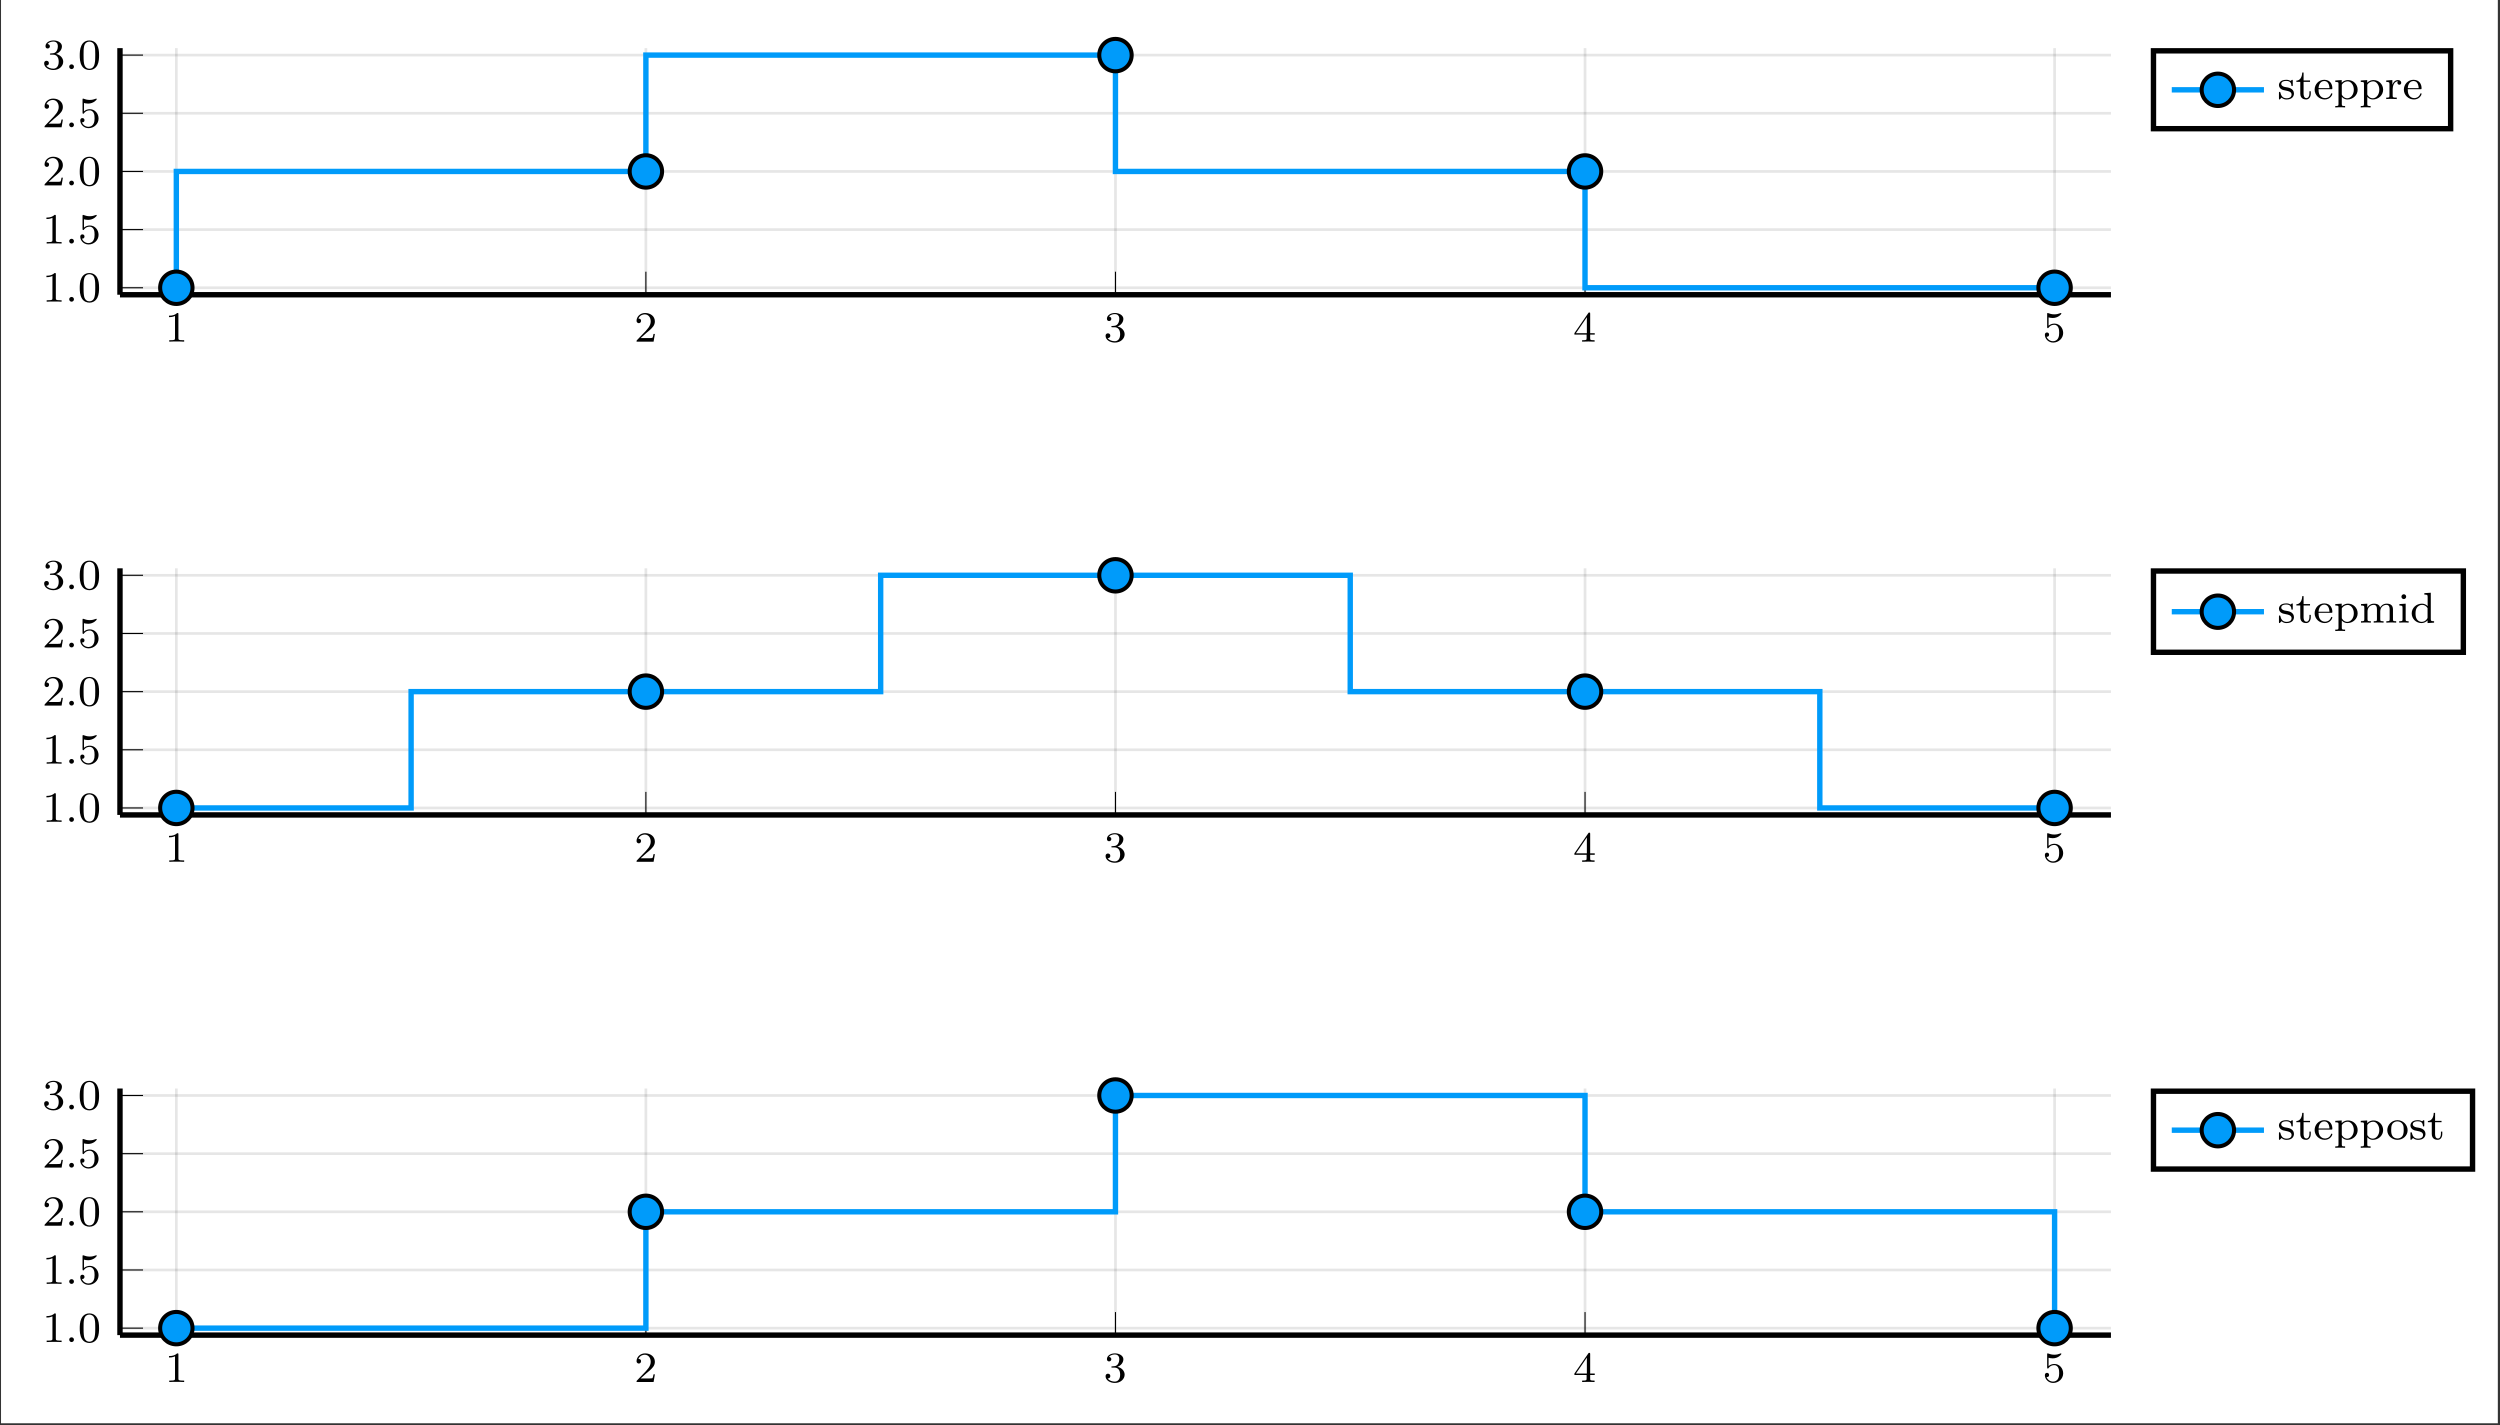 <?xml version="1.0" encoding="UTF-8"?>
<svg xmlns="http://www.w3.org/2000/svg" xmlns:xlink="http://www.w3.org/1999/xlink" width="460.786" height="262.665" viewBox="0 0 460.786 262.665">
<rect x="0" y="0" width="460.786" height="262.665" fill="#333333" stroke="none"/>
<defs>
<g>
<g id="glyph-1751478216458641--0-0">
<path d="M 2.5 -5.062 C 2.5 -5.281 2.484 -5.281 2.266 -5.281 C 1.938 -4.969 1.516 -4.781 0.766 -4.781 L 0.766 -4.516 C 0.984 -4.516 1.406 -4.516 1.875 -4.734 L 1.875 -0.656 C 1.875 -0.359 1.844 -0.266 1.094 -0.266 L 0.812 -0.266 L 0.812 0 C 1.141 -0.031 1.828 -0.031 2.172 -0.031 C 2.531 -0.031 3.234 -0.031 3.562 0 L 3.562 -0.266 L 3.281 -0.266 C 2.516 -0.266 2.5 -0.359 2.5 -0.656 Z M 2.5 -5.062 "/>
</g>
<g id="glyph-1751478216458641--0-1">
<path d="M 2.25 -1.625 C 2.375 -1.734 2.703 -2 2.828 -2.109 C 3.328 -2.562 3.797 -3 3.797 -3.734 C 3.797 -4.672 3 -5.281 2 -5.281 C 1.047 -5.281 0.422 -4.562 0.422 -3.859 C 0.422 -3.469 0.734 -3.406 0.844 -3.406 C 1.016 -3.406 1.25 -3.531 1.25 -3.828 C 1.25 -4.25 0.859 -4.25 0.766 -4.25 C 1 -4.828 1.531 -5.031 1.922 -5.031 C 2.656 -5.031 3.031 -4.391 3.031 -3.734 C 3.031 -2.906 2.453 -2.297 1.516 -1.344 L 0.516 -0.297 C 0.422 -0.219 0.422 -0.203 0.422 0 L 3.562 0 L 3.797 -1.422 L 3.547 -1.422 C 3.516 -1.266 3.453 -0.859 3.359 -0.719 C 3.312 -0.656 2.719 -0.656 2.578 -0.656 L 1.172 -0.656 Z M 2.25 -1.625 "/>
</g>
<g id="glyph-1751478216458641--0-2">
<path d="M 2.016 -2.656 C 2.641 -2.656 3.031 -2.188 3.031 -1.359 C 3.031 -0.359 2.469 -0.078 2.047 -0.078 C 1.609 -0.078 1.016 -0.234 0.734 -0.656 C 1.031 -0.656 1.219 -0.828 1.219 -1.094 C 1.219 -1.359 1.047 -1.531 0.781 -1.531 C 0.578 -1.531 0.344 -1.406 0.344 -1.078 C 0.344 -0.328 1.156 0.172 2.062 0.172 C 3.125 0.172 3.859 -0.562 3.859 -1.359 C 3.859 -2.016 3.344 -2.625 2.531 -2.797 C 3.156 -3.016 3.625 -3.562 3.625 -4.203 C 3.625 -4.828 2.906 -5.281 2.078 -5.281 C 1.234 -5.281 0.594 -4.828 0.594 -4.219 C 0.594 -3.922 0.781 -3.797 1 -3.797 C 1.234 -3.797 1.406 -3.984 1.406 -4.203 C 1.406 -4.5 1.141 -4.609 0.969 -4.625 C 1.297 -5.062 1.922 -5.078 2.062 -5.078 C 2.266 -5.078 2.875 -5.016 2.875 -4.203 C 2.875 -3.641 2.641 -3.312 2.531 -3.188 C 2.297 -2.938 2.109 -2.922 1.625 -2.891 C 1.469 -2.875 1.406 -2.875 1.406 -2.766 C 1.406 -2.656 1.484 -2.656 1.609 -2.656 Z M 2.016 -2.656 "/>
</g>
<g id="glyph-1751478216458641--0-3">
<path d="M 3.141 -5.141 C 3.141 -5.312 3.141 -5.375 2.969 -5.375 C 2.859 -5.375 2.859 -5.359 2.781 -5.25 L 0.234 -1.562 L 0.234 -1.297 L 2.484 -1.297 L 2.484 -0.641 C 2.484 -0.344 2.453 -0.266 1.844 -0.266 L 1.656 -0.266 L 1.656 0 C 2.344 -0.031 2.359 -0.031 2.812 -0.031 C 3.266 -0.031 3.281 -0.031 3.953 0 L 3.953 -0.266 L 3.766 -0.266 C 3.156 -0.266 3.141 -0.344 3.141 -0.641 L 3.141 -1.297 L 3.984 -1.297 L 3.984 -1.562 L 3.141 -1.562 Z M 2.531 -4.5 L 2.531 -1.562 L 0.516 -1.562 Z M 2.531 -4.5 "/>
</g>
<g id="glyph-1751478216458641--0-4">
<path d="M 1.109 -4.469 C 1.219 -4.438 1.531 -4.359 1.875 -4.359 C 2.859 -4.359 3.469 -5.062 3.469 -5.172 C 3.469 -5.266 3.406 -5.281 3.375 -5.281 C 3.359 -5.281 3.344 -5.281 3.266 -5.25 C 2.953 -5.125 2.594 -5.031 2.156 -5.031 C 1.688 -5.031 1.297 -5.156 1.062 -5.25 C 0.984 -5.281 0.969 -5.281 0.953 -5.281 C 0.844 -5.281 0.844 -5.203 0.844 -5.062 L 0.844 -2.734 C 0.844 -2.578 0.844 -2.484 0.984 -2.484 C 1.047 -2.484 1.062 -2.516 1.109 -2.578 C 1.203 -2.703 1.5 -3.109 2.172 -3.109 C 2.625 -3.109 2.844 -2.75 2.906 -2.594 C 3.047 -2.312 3.062 -1.938 3.062 -1.625 C 3.062 -1.344 3.047 -0.906 2.828 -0.562 C 2.688 -0.312 2.359 -0.078 1.938 -0.078 C 1.422 -0.078 0.922 -0.391 0.734 -0.922 C 0.75 -0.906 0.797 -0.906 0.812 -0.906 C 1.031 -0.906 1.203 -1.047 1.203 -1.297 C 1.203 -1.594 0.984 -1.688 0.812 -1.688 C 0.672 -1.688 0.422 -1.609 0.422 -1.266 C 0.422 -0.562 1.047 0.172 1.953 0.172 C 2.953 0.172 3.797 -0.609 3.797 -1.594 C 3.797 -2.516 3.125 -3.328 2.188 -3.328 C 1.797 -3.328 1.422 -3.203 1.109 -2.938 Z M 1.109 -4.469 "/>
</g>
<g id="glyph-1751478216458641--0-5">
<path d="M 3.891 -2.531 C 3.891 -3.391 3.797 -3.906 3.547 -4.406 C 3.188 -5.109 2.547 -5.281 2.109 -5.281 C 1.109 -5.281 0.734 -4.547 0.625 -4.312 C 0.344 -3.734 0.328 -2.953 0.328 -2.531 C 0.328 -2.016 0.344 -1.203 0.734 -0.578 C 1.094 0.016 1.688 0.172 2.109 0.172 C 2.484 0.172 3.172 0.047 3.578 -0.734 C 3.859 -1.312 3.891 -2.016 3.891 -2.531 Z M 2.109 -0.062 C 1.844 -0.062 1.281 -0.188 1.125 -1.016 C 1.031 -1.469 1.031 -2.219 1.031 -2.625 C 1.031 -3.188 1.031 -3.734 1.125 -4.172 C 1.281 -4.984 1.906 -5.062 2.109 -5.062 C 2.375 -5.062 2.922 -4.938 3.078 -4.203 C 3.188 -3.766 3.188 -3.172 3.188 -2.625 C 3.188 -2.156 3.188 -1.453 3.078 -1 C 2.922 -0.172 2.375 -0.062 2.109 -0.062 Z M 2.109 -0.062 "/>
</g>
<g id="glyph-1751478216458641--1-0">
<path d="M 1.609 -0.438 C 1.609 -0.703 1.391 -0.875 1.172 -0.875 C 0.922 -0.875 0.734 -0.672 0.734 -0.453 C 0.734 -0.172 0.953 0 1.172 0 C 1.422 0 1.609 -0.203 1.609 -0.438 Z M 1.609 -0.438 "/>
</g>
<g id="glyph-1751478216458641--2-0">
<path d="M 3.047 -1.031 C 3.047 -1.406 2.812 -1.969 1.875 -2.141 C 1.812 -2.156 1.359 -2.234 1.328 -2.234 C 1.078 -2.297 0.703 -2.453 0.703 -2.781 C 0.703 -3.016 0.875 -3.344 1.641 -3.344 C 2.531 -3.344 2.562 -2.703 2.578 -2.469 C 2.594 -2.406 2.641 -2.391 2.703 -2.391 C 2.828 -2.391 2.828 -2.438 2.828 -2.594 L 2.828 -3.344 C 2.828 -3.469 2.828 -3.547 2.734 -3.547 C 2.688 -3.547 2.672 -3.547 2.531 -3.422 C 2.516 -3.406 2.453 -3.344 2.422 -3.344 C 2.422 -3.344 2.406 -3.344 2.359 -3.375 C 2.234 -3.453 2 -3.547 1.641 -3.547 C 0.531 -3.547 0.281 -2.938 0.281 -2.562 C 0.281 -2.156 0.578 -1.938 0.594 -1.906 C 0.922 -1.672 1.094 -1.641 1.625 -1.547 C 2 -1.469 2.609 -1.359 2.609 -0.812 C 2.609 -0.516 2.406 -0.141 1.672 -0.141 C 0.875 -0.141 0.641 -0.766 0.547 -1.188 C 0.516 -1.281 0.5 -1.328 0.406 -1.328 C 0.281 -1.328 0.281 -1.266 0.281 -1.109 L 0.281 -0.125 C 0.281 0 0.281 0.078 0.375 0.078 C 0.422 0.078 0.438 0.078 0.578 -0.078 C 0.625 -0.125 0.703 -0.219 0.75 -0.266 C 1.109 0.062 1.484 0.078 1.688 0.078 C 2.703 0.078 3.047 -0.5 3.047 -1.031 Z M 3.047 -1.031 "/>
</g>
<g id="glyph-1751478216458641--2-1">
<path d="M 2.812 -1 L 2.812 -1.438 L 2.562 -1.438 L 2.562 -1.016 C 2.562 -0.469 2.312 -0.172 2.016 -0.172 C 1.484 -0.172 1.484 -0.844 1.484 -0.984 L 1.484 -3.172 L 2.672 -3.172 L 2.672 -3.422 L 1.484 -3.422 L 1.484 -4.891 L 1.234 -4.891 C 1.219 -4.172 0.906 -3.406 0.156 -3.391 L 0.156 -3.172 L 0.875 -3.172 L 0.875 -1 C 0.875 -0.062 1.594 0.078 1.953 0.078 C 2.484 0.078 2.812 -0.391 2.812 -1 Z M 2.812 -1 "/>
</g>
<g id="glyph-1751478216458641--2-2">
<path d="M 3.5 -0.953 C 3.5 -0.984 3.484 -1.062 3.375 -1.062 C 3.297 -1.062 3.281 -1.016 3.266 -0.969 C 2.969 -0.188 2.297 -0.172 2.141 -0.172 C 1.797 -0.172 1.422 -0.328 1.188 -0.703 C 0.953 -1.062 0.953 -1.578 0.953 -1.812 L 3.281 -1.812 C 3.453 -1.812 3.5 -1.812 3.5 -2 C 3.5 -2.703 3.125 -3.547 2 -3.547 C 1.016 -3.547 0.234 -2.734 0.234 -1.734 C 0.234 -0.719 1.094 0.078 2.094 0.078 C 3.109 0.078 3.5 -0.766 3.5 -0.953 Z M 2.969 -2.016 L 0.953 -2.016 C 1.031 -3.141 1.703 -3.328 2 -3.328 C 2.922 -3.328 2.953 -2.203 2.969 -2.016 Z M 2.969 -2.016 "/>
</g>
<g id="glyph-1751478216458641--2-3">
<path d="M 4.406 -1.719 C 4.406 -2.719 3.609 -3.5 2.641 -3.5 C 2.328 -3.5 1.875 -3.422 1.469 -3.016 L 1.469 -3.5 L 0.281 -3.422 L 0.281 -3.156 C 0.844 -3.156 0.875 -3.109 0.875 -2.781 L 0.875 0.922 C 0.875 1.281 0.781 1.281 0.281 1.281 L 0.281 1.547 C 0.625 1.516 0.969 1.516 1.188 1.516 C 1.422 1.516 1.75 1.516 2.094 1.547 L 2.094 1.281 C 1.578 1.281 1.484 1.281 1.484 0.922 L 1.484 -0.391 C 1.859 0.016 2.266 0.078 2.516 0.078 C 3.531 0.078 4.406 -0.703 4.406 -1.719 Z M 3.703 -1.719 C 3.703 -0.797 3.125 -0.141 2.484 -0.141 C 2.203 -0.141 1.844 -0.266 1.578 -0.656 C 1.484 -0.797 1.484 -0.797 1.484 -0.953 L 1.484 -2.641 C 1.672 -2.969 2.062 -3.266 2.562 -3.266 C 3.188 -3.266 3.703 -2.578 3.703 -1.719 Z M 3.703 -1.719 "/>
</g>
<g id="glyph-1751478216458641--2-4">
<path d="M 3.047 -3 C 3.047 -3.281 2.797 -3.5 2.453 -3.5 C 1.938 -3.5 1.578 -3.125 1.422 -2.672 L 1.406 -2.672 L 1.406 -3.5 L 0.281 -3.422 L 0.281 -3.156 C 0.812 -3.156 0.875 -3.109 0.875 -2.719 L 0.875 -0.625 C 0.875 -0.266 0.781 -0.266 0.281 -0.266 L 0.281 0 C 0.594 -0.031 1.031 -0.031 1.219 -0.031 C 1.688 -0.031 1.703 -0.031 2.219 0 L 2.219 -0.266 L 2.062 -0.266 C 1.484 -0.266 1.469 -0.344 1.469 -0.641 L 1.469 -1.812 C 1.469 -2.406 1.703 -3.266 2.469 -3.281 C 2.422 -3.25 2.344 -3.188 2.344 -3 C 2.344 -2.766 2.531 -2.641 2.703 -2.641 C 2.891 -2.641 3.047 -2.781 3.047 -3 Z M 3.047 -3 "/>
</g>
<g id="glyph-1751478216458641--2-5">
<path d="M 6.812 0 L 6.812 -0.266 C 6.312 -0.266 6.219 -0.266 6.219 -0.625 L 6.219 -2.406 C 6.219 -3.047 5.938 -3.5 5.062 -3.5 C 4.328 -3.5 3.969 -3 3.844 -2.781 C 3.703 -3.344 3.25 -3.5 2.734 -3.5 C 1.953 -3.5 1.594 -2.953 1.484 -2.75 L 1.484 -3.5 L 0.328 -3.422 L 0.328 -3.156 C 0.859 -3.156 0.938 -3.109 0.938 -2.719 L 0.938 -0.625 C 0.938 -0.266 0.828 -0.266 0.328 -0.266 L 0.328 0 C 0.672 -0.031 1.016 -0.031 1.234 -0.031 C 1.469 -0.031 1.797 -0.031 2.141 0 L 2.141 -0.266 C 1.625 -0.266 1.531 -0.266 1.531 -0.625 L 1.531 -2.062 C 1.531 -2.891 2.156 -3.281 2.672 -3.281 C 3.188 -3.281 3.266 -2.875 3.266 -2.438 L 3.266 -0.625 C 3.266 -0.266 3.172 -0.266 2.672 -0.266 L 2.672 0 C 3 -0.031 3.359 -0.031 3.578 -0.031 C 3.797 -0.031 4.141 -0.031 4.484 0 L 4.484 -0.266 C 3.969 -0.266 3.875 -0.266 3.875 -0.625 L 3.875 -2.062 C 3.875 -2.891 4.5 -3.281 5 -3.281 C 5.516 -3.281 5.609 -2.875 5.609 -2.438 L 5.609 -0.625 C 5.609 -0.266 5.516 -0.266 5 -0.266 L 5 0 C 5.344 -0.031 5.688 -0.031 5.906 -0.031 C 6.141 -0.031 6.469 -0.031 6.812 0 Z M 6.812 0 "/>
</g>
<g id="glyph-1751478216458641--2-6">
<path d="M 2.062 0 L 2.062 -0.266 C 1.547 -0.266 1.516 -0.297 1.516 -0.609 L 1.516 -3.5 L 0.359 -3.422 L 0.359 -3.156 C 0.859 -3.156 0.938 -3.109 0.938 -2.719 L 0.938 -0.625 C 0.938 -0.266 0.844 -0.266 0.328 -0.266 L 0.328 0 C 0.641 -0.031 1.094 -0.031 1.203 -0.031 C 1.312 -0.031 1.797 -0.031 2.062 0 Z M 1.609 -4.781 C 1.609 -5.047 1.406 -5.234 1.172 -5.234 C 0.953 -5.234 0.734 -5.047 0.734 -4.781 C 0.734 -4.562 0.922 -4.344 1.172 -4.344 C 1.422 -4.344 1.609 -4.562 1.609 -4.781 Z M 1.609 -4.781 "/>
</g>
<g id="glyph-1751478216458641--2-7">
<path d="M 4.406 0 L 4.406 -0.266 C 3.859 -0.266 3.797 -0.312 3.797 -0.703 L 3.797 -5.516 L 2.609 -5.438 L 2.609 -5.172 C 3.156 -5.172 3.219 -5.109 3.219 -4.719 L 3.219 -3.047 C 2.938 -3.344 2.562 -3.5 2.156 -3.5 C 1.156 -3.5 0.281 -2.734 0.281 -1.703 C 0.281 -0.734 1.078 0.078 2.078 0.078 C 2.547 0.078 2.938 -0.141 3.203 -0.422 L 3.203 0.078 Z M 3.203 -0.984 C 3.203 -0.844 3.203 -0.812 3.078 -0.656 C 2.859 -0.328 2.484 -0.141 2.109 -0.141 C 1.75 -0.141 1.438 -0.328 1.234 -0.625 C 1.031 -0.938 0.984 -1.328 0.984 -1.703 C 0.984 -2.156 1.062 -2.484 1.234 -2.766 C 1.438 -3.062 1.797 -3.281 2.188 -3.281 C 2.578 -3.281 2.953 -3.094 3.203 -2.688 Z M 3.203 -0.984 "/>
</g>
<g id="glyph-1751478216458641--2-8">
<path d="M 3.984 -1.688 C 3.984 -2.688 3.156 -3.547 2.109 -3.547 C 1.062 -3.547 0.234 -2.688 0.234 -1.688 C 0.234 -0.703 1.094 0.078 2.109 0.078 C 3.141 0.078 3.984 -0.703 3.984 -1.688 Z M 3.266 -1.766 C 3.266 -1.406 3.25 -0.969 3.031 -0.625 C 2.812 -0.312 2.453 -0.172 2.109 -0.172 C 1.672 -0.172 1.344 -0.375 1.172 -0.656 C 0.969 -0.984 0.953 -1.375 0.953 -1.766 C 0.953 -2.062 0.953 -2.547 1.188 -2.891 C 1.406 -3.172 1.734 -3.328 2.109 -3.328 C 2.516 -3.328 2.859 -3.125 3.047 -2.844 C 3.266 -2.516 3.266 -2.078 3.266 -1.766 Z M 3.266 -1.766 "/>
</g>
</g>
<clipPath id="clip-1751478216458641--0">
<path clip-rule="nonzero" d="M 0.188 0 L 460.387 0 L 460.387 262.332 L 0.188 262.332 Z M 0.188 0 "/>
</clipPath>
</defs>
<g clip-path="url(#clip-1751478216458641--0)">
<path fill-rule="nonzero" fill="rgb(100%, 100%, 100%)" fill-opacity="1" d="M 0.188 262.336 L 0.188 0 L 460.391 0 L 460.391 262.336 Z M 0.188 262.336 "/>
</g>
<path fill-rule="nonzero" fill="rgb(100%, 100%, 100%)" fill-opacity="1" d="M 22.113 54.324 L 388.977 54.324 L 388.977 8.883 L 22.113 8.883 Z M 22.113 54.324 "/>
<path fill="none" stroke-width="0.498" stroke-linecap="butt" stroke-linejoin="miter" stroke="rgb(0%, 0%, 0%)" stroke-opacity="0.1" stroke-miterlimit="10" d="M 10.396 0 L 10.396 45.5 M 97.029 0 L 97.029 45.5 M 183.667 0 L 183.667 45.5 M 270.301 0 L 270.301 45.5 M 356.935 0 L 356.935 45.5 " transform="matrix(0.999, 0, 0, -0.999, 22.114, 54.325)"/>
<path fill="none" stroke-width="0.498" stroke-linecap="butt" stroke-linejoin="miter" stroke="rgb(0%, 0%, 0%)" stroke-opacity="0.1" stroke-miterlimit="10" d="M -0 1.287 L 367.331 1.287 M -0 12.02 L 367.331 12.02 M -0 22.748 L 367.331 22.748 M -0 33.481 L 367.331 33.481 M -0 44.213 L 367.331 44.213 " transform="matrix(0.999, 0, 0, -0.999, 22.114, 54.325)"/>
<path fill="none" stroke-width="0.199" stroke-linecap="butt" stroke-linejoin="miter" stroke="rgb(0%, 0%, 0%)" stroke-opacity="1" stroke-miterlimit="10" d="M 10.396 0 L 10.396 4.252 M 97.029 0 L 97.029 4.252 M 183.667 0 L 183.667 4.252 M 270.301 0 L 270.301 4.252 M 356.935 0 L 356.935 4.252 " transform="matrix(0.999, 0, 0, -0.999, 22.114, 54.325)"/>
<path fill="none" stroke-width="0.199" stroke-linecap="butt" stroke-linejoin="miter" stroke="rgb(0%, 0%, 0%)" stroke-opacity="1" stroke-miterlimit="10" d="M -0 1.287 L 4.251 1.287 M -0 12.02 L 4.251 12.02 M -0 22.748 L 4.251 22.748 M -0 33.481 L 4.251 33.481 M -0 44.213 L 4.251 44.213 " transform="matrix(0.999, 0, 0, -0.999, 22.114, 54.325)"/>
<path fill="none" stroke-width="0.996" stroke-linecap="butt" stroke-linejoin="miter" stroke="rgb(0%, 0%, 0%)" stroke-opacity="1" stroke-miterlimit="10" d="M -0 0 L 367.331 0 " transform="matrix(0.999, 0, 0, -0.999, 22.114, 54.325)"/>
<path fill="none" stroke-width="0.996" stroke-linecap="butt" stroke-linejoin="miter" stroke="rgb(0%, 0%, 0%)" stroke-opacity="1" stroke-miterlimit="10" d="M -0 0 L -0 45.5 " transform="matrix(0.999, 0, 0, -0.999, 22.114, 54.325)"/>
<g fill="rgb(0%, 0%, 0%)" fill-opacity="1">
<use xlink:href="#glyph-1751478216458641--0-0" x="30.382" y="62.971"/>
</g>
<g fill="rgb(0%, 0%, 0%)" fill-opacity="1">
<use xlink:href="#glyph-1751478216458641--0-1" x="116.905" y="62.971"/>
</g>
<g fill="rgb(0%, 0%, 0%)" fill-opacity="1">
<use xlink:href="#glyph-1751478216458641--0-2" x="203.428" y="62.971"/>
</g>
<g fill="rgb(0%, 0%, 0%)" fill-opacity="1">
<use xlink:href="#glyph-1751478216458641--0-3" x="289.951" y="62.971"/>
</g>
<g fill="rgb(0%, 0%, 0%)" fill-opacity="1">
<use xlink:href="#glyph-1751478216458641--0-4" x="376.475" y="62.971"/>
</g>
<g fill="rgb(0%, 0%, 0%)" fill-opacity="1">
<use xlink:href="#glyph-1751478216458641--0-0" x="7.791" y="55.604"/>
</g>
<g fill="rgb(0%, 0%, 0%)" fill-opacity="1">
<use xlink:href="#glyph-1751478216458641--1-0" x="12.021" y="55.604"/>
</g>
<g fill="rgb(0%, 0%, 0%)" fill-opacity="1">
<use xlink:href="#glyph-1751478216458641--0-5" x="14.37" y="55.604"/>
</g>
<g fill="rgb(0%, 0%, 0%)" fill-opacity="1">
<use xlink:href="#glyph-1751478216458641--0-0" x="7.791" y="44.887"/>
</g>
<g fill="rgb(0%, 0%, 0%)" fill-opacity="1">
<use xlink:href="#glyph-1751478216458641--1-0" x="12.021" y="44.887"/>
</g>
<g fill="rgb(0%, 0%, 0%)" fill-opacity="1">
<use xlink:href="#glyph-1751478216458641--0-4" x="14.37" y="44.887"/>
</g>
<g fill="rgb(0%, 0%, 0%)" fill-opacity="1">
<use xlink:href="#glyph-1751478216458641--0-1" x="7.791" y="34.169"/>
</g>
<g fill="rgb(0%, 0%, 0%)" fill-opacity="1">
<use xlink:href="#glyph-1751478216458641--1-0" x="12.021" y="34.169"/>
</g>
<g fill="rgb(0%, 0%, 0%)" fill-opacity="1">
<use xlink:href="#glyph-1751478216458641--0-5" x="14.37" y="34.169"/>
</g>
<g fill="rgb(0%, 0%, 0%)" fill-opacity="1">
<use xlink:href="#glyph-1751478216458641--0-1" x="7.791" y="23.452"/>
</g>
<g fill="rgb(0%, 0%, 0%)" fill-opacity="1">
<use xlink:href="#glyph-1751478216458641--1-0" x="12.021" y="23.452"/>
</g>
<g fill="rgb(0%, 0%, 0%)" fill-opacity="1">
<use xlink:href="#glyph-1751478216458641--0-4" x="14.37" y="23.452"/>
</g>
<g fill="rgb(0%, 0%, 0%)" fill-opacity="1">
<use xlink:href="#glyph-1751478216458641--0-2" x="7.791" y="12.735"/>
</g>
<g fill="rgb(0%, 0%, 0%)" fill-opacity="1">
<use xlink:href="#glyph-1751478216458641--1-0" x="12.021" y="12.735"/>
</g>
<g fill="rgb(0%, 0%, 0%)" fill-opacity="1">
<use xlink:href="#glyph-1751478216458641--0-5" x="14.37" y="12.735"/>
</g>
<path fill="none" stroke-width="0.996" stroke-linecap="butt" stroke-linejoin="miter" stroke="rgb(0%, 60.559%, 97.87%)" stroke-opacity="1" stroke-miterlimit="10" d="M 10.396 1.287 L 10.396 22.748 L 97.029 22.748 L 97.029 44.213 L 183.663 44.213 L 183.663 22.748 L 270.297 22.748 L 270.297 1.287 L 356.935 1.287 " transform="matrix(0.999, 0, 0, -0.999, 22.114, 54.325)"/>
<path fill-rule="nonzero" fill="rgb(0%, 60.559%, 97.87%)" fill-opacity="1" stroke-width="0.747" stroke-linecap="butt" stroke-linejoin="miter" stroke="rgb(0%, 0%, 0%)" stroke-opacity="1" stroke-miterlimit="10" d="M 13.384 1.287 C 13.384 2.938 12.046 4.275 10.396 4.275 C 8.745 4.275 7.408 2.938 7.408 1.287 C 7.408 -0.363 8.745 -1.701 10.396 -1.701 C 12.046 -1.701 13.384 -0.363 13.384 1.287 Z M 13.384 1.287 " transform="matrix(0.999, 0, 0, -0.999, 22.114, 54.325)"/>
<path fill-rule="nonzero" fill="rgb(0%, 60.559%, 97.87%)" fill-opacity="1" stroke-width="0.747" stroke-linecap="butt" stroke-linejoin="miter" stroke="rgb(0%, 0%, 0%)" stroke-opacity="1" stroke-miterlimit="10" d="M 100.018 22.748 C 100.018 24.399 98.68 25.736 97.029 25.736 C 95.379 25.736 94.041 24.399 94.041 22.748 C 94.041 21.098 95.379 19.76 97.029 19.76 C 98.68 19.76 100.018 21.098 100.018 22.748 Z M 100.018 22.748 " transform="matrix(0.999, 0, 0, -0.999, 22.114, 54.325)"/>
<path fill-rule="nonzero" fill="rgb(0%, 60.559%, 97.87%)" fill-opacity="1" stroke-width="0.747" stroke-linecap="butt" stroke-linejoin="miter" stroke="rgb(0%, 0%, 0%)" stroke-opacity="1" stroke-miterlimit="10" d="M 186.655 44.213 C 186.655 45.864 185.314 47.201 183.663 47.201 C 182.013 47.201 180.675 45.864 180.675 44.213 C 180.675 42.563 182.013 41.221 183.663 41.221 C 185.314 41.221 186.655 42.563 186.655 44.213 Z M 186.655 44.213 " transform="matrix(0.999, 0, 0, -0.999, 22.114, 54.325)"/>
<path fill-rule="nonzero" fill="rgb(0%, 60.559%, 97.87%)" fill-opacity="1" stroke-width="0.747" stroke-linecap="butt" stroke-linejoin="miter" stroke="rgb(0%, 0%, 0%)" stroke-opacity="1" stroke-miterlimit="10" d="M 273.289 22.748 C 273.289 24.399 271.948 25.736 270.297 25.736 C 268.647 25.736 267.309 24.399 267.309 22.748 C 267.309 21.098 268.647 19.76 270.297 19.76 C 271.948 19.76 273.289 21.098 273.289 22.748 Z M 273.289 22.748 " transform="matrix(0.999, 0, 0, -0.999, 22.114, 54.325)"/>
<path fill-rule="nonzero" fill="rgb(0%, 60.559%, 97.87%)" fill-opacity="1" stroke-width="0.747" stroke-linecap="butt" stroke-linejoin="miter" stroke="rgb(0%, 0%, 0%)" stroke-opacity="1" stroke-miterlimit="10" d="M 359.923 1.287 C 359.923 2.938 358.585 4.275 356.935 4.275 C 355.284 4.275 353.943 2.938 353.943 1.287 C 353.943 -0.363 355.284 -1.701 356.935 -1.701 C 358.585 -1.701 359.923 -0.363 359.923 1.287 Z M 359.923 1.287 " transform="matrix(0.999, 0, 0, -0.999, 22.114, 54.325)"/>
<path fill-rule="nonzero" fill="rgb(100%, 100%, 100%)" fill-opacity="1" stroke-width="0.996" stroke-linecap="butt" stroke-linejoin="miter" stroke="rgb(0%, 0%, 0%)" stroke-opacity="1" stroke-miterlimit="10" d="M 375.177 30.637 L 430.004 30.637 L 430.004 45.003 L 375.177 45.003 Z M 375.177 30.637 " transform="matrix(0.999, 0, 0, -0.999, 22.114, 54.325)"/>
<path fill="none" stroke-width="0.996" stroke-linecap="butt" stroke-linejoin="miter" stroke="rgb(0%, 60.559%, 97.87%)" stroke-opacity="1" stroke-miterlimit="10" d="M -0.001 0 L 17.009 0 " transform="matrix(0.999, 0, 0, -0.999, 400.29, 16.555)"/>
<path fill-rule="nonzero" fill="rgb(0%, 60.559%, 97.87%)" fill-opacity="1" stroke-width="0.747" stroke-linecap="butt" stroke-linejoin="miter" stroke="rgb(0%, 0%, 0%)" stroke-opacity="1" stroke-miterlimit="10" d="M 11.494 0 C 11.494 1.651 10.156 2.988 8.506 2.988 C 6.855 2.988 5.514 1.651 5.514 0 C 5.514 -1.65 6.855 -2.988 8.506 -2.988 C 10.156 -2.988 11.494 -1.65 11.494 0 Z M 11.494 0 " transform="matrix(0.999, 0, 0, -0.999, 400.29, 16.555)"/>
<g fill="rgb(0%, 0%, 0%)" fill-opacity="1">
<use xlink:href="#glyph-1751478216458641--2-0" x="419.763" y="18.257"/>
<use xlink:href="#glyph-1751478216458641--2-1" x="423.099" y="18.257"/>
<use xlink:href="#glyph-1751478216458641--2-2" x="426.386" y="18.257"/>
<use xlink:href="#glyph-1751478216458641--2-3" x="430.143" y="18.257"/>
<use xlink:href="#glyph-1751478216458641--2-3" x="434.84" y="18.257"/>
<use xlink:href="#glyph-1751478216458641--2-4" x="439.536" y="18.257"/>
<use xlink:href="#glyph-1751478216458641--2-2" x="442.831" y="18.257"/>
</g>
<path fill-rule="nonzero" fill="rgb(100%, 100%, 100%)" fill-opacity="1" d="M 22.113 150.203 L 388.977 150.203 L 388.977 104.762 L 22.113 104.762 Z M 22.113 150.203 "/>
<path fill="none" stroke-width="0.498" stroke-linecap="butt" stroke-linejoin="miter" stroke="rgb(0%, 0%, 0%)" stroke-opacity="0.1" stroke-miterlimit="10" d="M 10.396 0 L 10.396 45.5 M 97.029 0 L 97.029 45.5 M 183.667 0 L 183.667 45.5 M 270.301 0 L 270.301 45.5 M 356.935 0 L 356.935 45.5 " transform="matrix(0.999, 0, 0, -0.999, 22.114, 150.203)"/>
<path fill="none" stroke-width="0.498" stroke-linecap="butt" stroke-linejoin="miter" stroke="rgb(0%, 0%, 0%)" stroke-opacity="0.1" stroke-miterlimit="10" d="M -0 1.287 L 367.331 1.287 M -0 12.02 L 367.331 12.02 M -0 22.748 L 367.331 22.748 M -0 33.48 L 367.331 33.48 M -0 44.213 L 367.331 44.213 " transform="matrix(0.999, 0, 0, -0.999, 22.114, 150.203)"/>
<path fill="none" stroke-width="0.199" stroke-linecap="butt" stroke-linejoin="miter" stroke="rgb(0%, 0%, 0%)" stroke-opacity="1" stroke-miterlimit="10" d="M 10.396 0 L 10.396 4.252 M 97.029 0 L 97.029 4.252 M 183.667 0 L 183.667 4.252 M 270.301 0 L 270.301 4.252 M 356.935 0 L 356.935 4.252 " transform="matrix(0.999, 0, 0, -0.999, 22.114, 150.203)"/>
<path fill="none" stroke-width="0.199" stroke-linecap="butt" stroke-linejoin="miter" stroke="rgb(0%, 0%, 0%)" stroke-opacity="1" stroke-miterlimit="10" d="M -0 1.287 L 4.251 1.287 M -0 12.02 L 4.251 12.02 M -0 22.748 L 4.251 22.748 M -0 33.48 L 4.251 33.48 M -0 44.213 L 4.251 44.213 " transform="matrix(0.999, 0, 0, -0.999, 22.114, 150.203)"/>
<path fill="none" stroke-width="0.996" stroke-linecap="butt" stroke-linejoin="miter" stroke="rgb(0%, 0%, 0%)" stroke-opacity="1" stroke-miterlimit="10" d="M -0 0 L 367.331 0 " transform="matrix(0.999, 0, 0, -0.999, 22.114, 150.203)"/>
<path fill="none" stroke-width="0.996" stroke-linecap="butt" stroke-linejoin="miter" stroke="rgb(0%, 0%, 0%)" stroke-opacity="1" stroke-miterlimit="10" d="M -0 0 L -0 45.5 " transform="matrix(0.999, 0, 0, -0.999, 22.114, 150.203)"/>
<g fill="rgb(0%, 0%, 0%)" fill-opacity="1">
<use xlink:href="#glyph-1751478216458641--0-0" x="30.382" y="158.848"/>
</g>
<g fill="rgb(0%, 0%, 0%)" fill-opacity="1">
<use xlink:href="#glyph-1751478216458641--0-1" x="116.905" y="158.848"/>
</g>
<g fill="rgb(0%, 0%, 0%)" fill-opacity="1">
<use xlink:href="#glyph-1751478216458641--0-2" x="203.428" y="158.848"/>
</g>
<g fill="rgb(0%, 0%, 0%)" fill-opacity="1">
<use xlink:href="#glyph-1751478216458641--0-3" x="289.951" y="158.848"/>
</g>
<g fill="rgb(0%, 0%, 0%)" fill-opacity="1">
<use xlink:href="#glyph-1751478216458641--0-4" x="376.475" y="158.848"/>
</g>
<g fill="rgb(0%, 0%, 0%)" fill-opacity="1">
<use xlink:href="#glyph-1751478216458641--0-0" x="7.791" y="151.482"/>
</g>
<g fill="rgb(0%, 0%, 0%)" fill-opacity="1">
<use xlink:href="#glyph-1751478216458641--1-0" x="12.021" y="151.482"/>
</g>
<g fill="rgb(0%, 0%, 0%)" fill-opacity="1">
<use xlink:href="#glyph-1751478216458641--0-5" x="14.37" y="151.482"/>
</g>
<g fill="rgb(0%, 0%, 0%)" fill-opacity="1">
<use xlink:href="#glyph-1751478216458641--0-0" x="7.791" y="140.764"/>
</g>
<g fill="rgb(0%, 0%, 0%)" fill-opacity="1">
<use xlink:href="#glyph-1751478216458641--1-0" x="12.021" y="140.764"/>
</g>
<g fill="rgb(0%, 0%, 0%)" fill-opacity="1">
<use xlink:href="#glyph-1751478216458641--0-4" x="14.37" y="140.764"/>
</g>
<g fill="rgb(0%, 0%, 0%)" fill-opacity="1">
<use xlink:href="#glyph-1751478216458641--0-1" x="7.791" y="130.047"/>
</g>
<g fill="rgb(0%, 0%, 0%)" fill-opacity="1">
<use xlink:href="#glyph-1751478216458641--1-0" x="12.021" y="130.047"/>
</g>
<g fill="rgb(0%, 0%, 0%)" fill-opacity="1">
<use xlink:href="#glyph-1751478216458641--0-5" x="14.37" y="130.047"/>
</g>
<g fill="rgb(0%, 0%, 0%)" fill-opacity="1">
<use xlink:href="#glyph-1751478216458641--0-1" x="7.791" y="119.33"/>
</g>
<g fill="rgb(0%, 0%, 0%)" fill-opacity="1">
<use xlink:href="#glyph-1751478216458641--1-0" x="12.021" y="119.33"/>
</g>
<g fill="rgb(0%, 0%, 0%)" fill-opacity="1">
<use xlink:href="#glyph-1751478216458641--0-4" x="14.37" y="119.33"/>
</g>
<g fill="rgb(0%, 0%, 0%)" fill-opacity="1">
<use xlink:href="#glyph-1751478216458641--0-2" x="7.791" y="108.612"/>
</g>
<g fill="rgb(0%, 0%, 0%)" fill-opacity="1">
<use xlink:href="#glyph-1751478216458641--1-0" x="12.021" y="108.612"/>
</g>
<g fill="rgb(0%, 0%, 0%)" fill-opacity="1">
<use xlink:href="#glyph-1751478216458641--0-5" x="14.37" y="108.612"/>
</g>
<path fill="none" stroke-width="0.996" stroke-linecap="butt" stroke-linejoin="miter" stroke="rgb(0%, 60.559%, 97.87%)" stroke-opacity="1" stroke-miterlimit="10" d="M 10.396 1.287 L 53.713 1.287 L 53.713 22.748 L 140.346 22.748 L 140.346 44.213 L 226.98 44.213 L 226.98 22.748 L 313.618 22.748 L 313.618 1.287 L 356.935 1.287 " transform="matrix(0.999, 0, 0, -0.999, 22.114, 150.203)"/>
<path fill-rule="nonzero" fill="rgb(0%, 60.559%, 97.87%)" fill-opacity="1" stroke-width="0.747" stroke-linecap="butt" stroke-linejoin="miter" stroke="rgb(0%, 0%, 0%)" stroke-opacity="1" stroke-miterlimit="10" d="M 13.384 1.287 C 13.384 2.938 12.046 4.275 10.396 4.275 C 8.745 4.275 7.408 2.938 7.408 1.287 C 7.408 -0.363 8.745 -1.701 10.396 -1.701 C 12.046 -1.701 13.384 -0.363 13.384 1.287 Z M 13.384 1.287 " transform="matrix(0.999, 0, 0, -0.999, 22.114, 150.203)"/>
<path fill-rule="nonzero" fill="rgb(0%, 60.559%, 97.87%)" fill-opacity="1" stroke-width="0.747" stroke-linecap="butt" stroke-linejoin="miter" stroke="rgb(0%, 0%, 0%)" stroke-opacity="1" stroke-miterlimit="10" d="M 100.018 22.748 C 100.018 24.399 98.68 25.74 97.029 25.74 C 95.379 25.74 94.041 24.399 94.041 22.748 C 94.041 21.097 95.379 19.76 97.029 19.76 C 98.68 19.76 100.018 21.097 100.018 22.748 Z M 100.018 22.748 " transform="matrix(0.999, 0, 0, -0.999, 22.114, 150.203)"/>
<path fill-rule="nonzero" fill="rgb(0%, 60.559%, 97.87%)" fill-opacity="1" stroke-width="0.747" stroke-linecap="butt" stroke-linejoin="miter" stroke="rgb(0%, 0%, 0%)" stroke-opacity="1" stroke-miterlimit="10" d="M 186.655 44.213 C 186.655 45.863 185.314 47.201 183.663 47.201 C 182.013 47.201 180.675 45.863 180.675 44.213 C 180.675 42.562 182.013 41.221 183.663 41.221 C 185.314 41.221 186.655 42.562 186.655 44.213 Z M 186.655 44.213 " transform="matrix(0.999, 0, 0, -0.999, 22.114, 150.203)"/>
<path fill-rule="nonzero" fill="rgb(0%, 60.559%, 97.87%)" fill-opacity="1" stroke-width="0.747" stroke-linecap="butt" stroke-linejoin="miter" stroke="rgb(0%, 0%, 0%)" stroke-opacity="1" stroke-miterlimit="10" d="M 273.289 22.748 C 273.289 24.399 271.948 25.74 270.297 25.74 C 268.647 25.74 267.309 24.399 267.309 22.748 C 267.309 21.097 268.647 19.76 270.297 19.76 C 271.948 19.76 273.289 21.097 273.289 22.748 Z M 273.289 22.748 " transform="matrix(0.999, 0, 0, -0.999, 22.114, 150.203)"/>
<path fill-rule="nonzero" fill="rgb(0%, 60.559%, 97.87%)" fill-opacity="1" stroke-width="0.747" stroke-linecap="butt" stroke-linejoin="miter" stroke="rgb(0%, 0%, 0%)" stroke-opacity="1" stroke-miterlimit="10" d="M 359.923 1.287 C 359.923 2.938 358.585 4.275 356.935 4.275 C 355.284 4.275 353.943 2.938 353.943 1.287 C 353.943 -0.363 355.284 -1.701 356.935 -1.701 C 358.585 -1.701 359.923 -0.363 359.923 1.287 Z M 359.923 1.287 " transform="matrix(0.999, 0, 0, -0.999, 22.114, 150.203)"/>
<path fill-rule="nonzero" fill="rgb(100%, 100%, 100%)" fill-opacity="1" stroke-width="0.996" stroke-linecap="butt" stroke-linejoin="miter" stroke="rgb(0%, 0%, 0%)" stroke-opacity="1" stroke-miterlimit="10" d="M 375.177 30.007 L 432.347 30.007 L 432.347 45.003 L 375.177 45.003 Z M 375.177 30.007 " transform="matrix(0.999, 0, 0, -0.999, 22.114, 150.203)"/>
<path fill="none" stroke-width="0.996" stroke-linecap="butt" stroke-linejoin="miter" stroke="rgb(0%, 60.559%, 97.87%)" stroke-opacity="1" stroke-miterlimit="10" d="M -0.001 0.001 L 17.009 0.001 " transform="matrix(0.999, 0, 0, -0.999, 400.29, 112.747)"/>
<path fill-rule="nonzero" fill="rgb(0%, 60.559%, 97.87%)" fill-opacity="1" stroke-width="0.747" stroke-linecap="butt" stroke-linejoin="miter" stroke="rgb(0%, 0%, 0%)" stroke-opacity="1" stroke-miterlimit="10" d="M 11.494 0.001 C 11.494 1.652 10.156 2.989 8.506 2.989 C 6.855 2.989 5.514 1.652 5.514 0.001 C 5.514 -1.649 6.855 -2.987 8.506 -2.987 C 10.156 -2.987 11.494 -1.649 11.494 0.001 Z M 11.494 0.001 " transform="matrix(0.999, 0, 0, -0.999, 400.29, 112.747)"/>
<g fill="rgb(0%, 0%, 0%)" fill-opacity="1">
<use xlink:href="#glyph-1751478216458641--2-0" x="419.763" y="114.764"/>
<use xlink:href="#glyph-1751478216458641--2-1" x="423.099" y="114.764"/>
<use xlink:href="#glyph-1751478216458641--2-2" x="426.386" y="114.764"/>
<use xlink:href="#glyph-1751478216458641--2-3" x="430.143" y="114.764"/>
<use xlink:href="#glyph-1751478216458641--2-5" x="434.84" y="114.764"/>
<use xlink:href="#glyph-1751478216458641--2-6" x="441.884" y="114.764"/>
<use xlink:href="#glyph-1751478216458641--2-7" x="444.232" y="114.764"/>
</g>
<path fill-rule="nonzero" fill="rgb(100%, 100%, 100%)" fill-opacity="1" d="M 22.113 246.082 L 388.977 246.082 L 388.977 200.641 L 22.113 200.641 Z M 22.113 246.082 "/>
<path fill="none" stroke-width="0.498" stroke-linecap="butt" stroke-linejoin="miter" stroke="rgb(0%, 0%, 0%)" stroke-opacity="0.1" stroke-miterlimit="10" d="M 10.396 -0.001 L 10.396 45.498 M 97.029 -0.001 L 97.029 45.498 M 183.667 -0.001 L 183.667 45.498 M 270.301 -0.001 L 270.301 45.498 M 356.935 -0.001 L 356.935 45.498 " transform="matrix(0.999, 0, 0, -0.999, 22.114, 246.081)"/>
<path fill="none" stroke-width="0.498" stroke-linecap="butt" stroke-linejoin="miter" stroke="rgb(0%, 0%, 0%)" stroke-opacity="0.1" stroke-miterlimit="10" d="M -0 1.286 L 367.331 1.286 M -0 12.018 L 367.331 12.018 M -0 22.751 L 367.331 22.751 M -0 33.479 L 367.331 33.479 M -0 44.212 L 367.331 44.212 " transform="matrix(0.999, 0, 0, -0.999, 22.114, 246.081)"/>
<path fill="none" stroke-width="0.199" stroke-linecap="butt" stroke-linejoin="miter" stroke="rgb(0%, 0%, 0%)" stroke-opacity="1" stroke-miterlimit="10" d="M 10.396 -0.001 L 10.396 4.251 M 97.029 -0.001 L 97.029 4.251 M 183.667 -0.001 L 183.667 4.251 M 270.301 -0.001 L 270.301 4.251 M 356.935 -0.001 L 356.935 4.251 " transform="matrix(0.999, 0, 0, -0.999, 22.114, 246.081)"/>
<path fill="none" stroke-width="0.199" stroke-linecap="butt" stroke-linejoin="miter" stroke="rgb(0%, 0%, 0%)" stroke-opacity="1" stroke-miterlimit="10" d="M -0 1.286 L 4.251 1.286 M -0 12.018 L 4.251 12.018 M -0 22.751 L 4.251 22.751 M -0 33.479 L 4.251 33.479 M -0 44.212 L 4.251 44.212 " transform="matrix(0.999, 0, 0, -0.999, 22.114, 246.081)"/>
<path fill="none" stroke-width="0.996" stroke-linecap="butt" stroke-linejoin="miter" stroke="rgb(0%, 0%, 0%)" stroke-opacity="1" stroke-miterlimit="10" d="M -0 -0.001 L 367.331 -0.001 " transform="matrix(0.999, 0, 0, -0.999, 22.114, 246.081)"/>
<path fill="none" stroke-width="0.996" stroke-linecap="butt" stroke-linejoin="miter" stroke="rgb(0%, 0%, 0%)" stroke-opacity="1" stroke-miterlimit="10" d="M -0 -0.001 L -0 45.498 " transform="matrix(0.999, 0, 0, -0.999, 22.114, 246.081)"/>
<g fill="rgb(0%, 0%, 0%)" fill-opacity="1">
<use xlink:href="#glyph-1751478216458641--0-0" x="30.382" y="254.726"/>
</g>
<g fill="rgb(0%, 0%, 0%)" fill-opacity="1">
<use xlink:href="#glyph-1751478216458641--0-1" x="116.905" y="254.726"/>
</g>
<g fill="rgb(0%, 0%, 0%)" fill-opacity="1">
<use xlink:href="#glyph-1751478216458641--0-2" x="203.428" y="254.726"/>
</g>
<g fill="rgb(0%, 0%, 0%)" fill-opacity="1">
<use xlink:href="#glyph-1751478216458641--0-3" x="289.951" y="254.726"/>
</g>
<g fill="rgb(0%, 0%, 0%)" fill-opacity="1">
<use xlink:href="#glyph-1751478216458641--0-4" x="376.475" y="254.726"/>
</g>
<g fill="rgb(0%, 0%, 0%)" fill-opacity="1">
<use xlink:href="#glyph-1751478216458641--0-0" x="7.791" y="247.36"/>
</g>
<g fill="rgb(0%, 0%, 0%)" fill-opacity="1">
<use xlink:href="#glyph-1751478216458641--1-0" x="12.021" y="247.36"/>
</g>
<g fill="rgb(0%, 0%, 0%)" fill-opacity="1">
<use xlink:href="#glyph-1751478216458641--0-5" x="14.37" y="247.36"/>
</g>
<g fill="rgb(0%, 0%, 0%)" fill-opacity="1">
<use xlink:href="#glyph-1751478216458641--0-0" x="7.791" y="236.642"/>
</g>
<g fill="rgb(0%, 0%, 0%)" fill-opacity="1">
<use xlink:href="#glyph-1751478216458641--1-0" x="12.021" y="236.642"/>
</g>
<g fill="rgb(0%, 0%, 0%)" fill-opacity="1">
<use xlink:href="#glyph-1751478216458641--0-4" x="14.37" y="236.642"/>
</g>
<g fill="rgb(0%, 0%, 0%)" fill-opacity="1">
<use xlink:href="#glyph-1751478216458641--0-1" x="7.791" y="225.925"/>
</g>
<g fill="rgb(0%, 0%, 0%)" fill-opacity="1">
<use xlink:href="#glyph-1751478216458641--1-0" x="12.021" y="225.925"/>
</g>
<g fill="rgb(0%, 0%, 0%)" fill-opacity="1">
<use xlink:href="#glyph-1751478216458641--0-5" x="14.37" y="225.925"/>
</g>
<g fill="rgb(0%, 0%, 0%)" fill-opacity="1">
<use xlink:href="#glyph-1751478216458641--0-1" x="7.791" y="215.208"/>
</g>
<g fill="rgb(0%, 0%, 0%)" fill-opacity="1">
<use xlink:href="#glyph-1751478216458641--1-0" x="12.021" y="215.208"/>
</g>
<g fill="rgb(0%, 0%, 0%)" fill-opacity="1">
<use xlink:href="#glyph-1751478216458641--0-4" x="14.37" y="215.208"/>
</g>
<g fill="rgb(0%, 0%, 0%)" fill-opacity="1">
<use xlink:href="#glyph-1751478216458641--0-2" x="7.791" y="204.49"/>
</g>
<g fill="rgb(0%, 0%, 0%)" fill-opacity="1">
<use xlink:href="#glyph-1751478216458641--1-0" x="12.021" y="204.49"/>
</g>
<g fill="rgb(0%, 0%, 0%)" fill-opacity="1">
<use xlink:href="#glyph-1751478216458641--0-5" x="14.37" y="204.49"/>
</g>
<path fill="none" stroke-width="0.996" stroke-linecap="butt" stroke-linejoin="miter" stroke="rgb(0%, 60.559%, 97.87%)" stroke-opacity="1" stroke-miterlimit="10" d="M 10.396 1.286 L 97.029 1.286 L 97.029 22.751 L 183.663 22.751 L 183.663 44.212 L 270.297 44.212 L 270.297 22.751 L 356.935 22.751 L 356.935 1.286 " transform="matrix(0.999, 0, 0, -0.999, 22.114, 246.081)"/>
<path fill-rule="nonzero" fill="rgb(0%, 60.559%, 97.87%)" fill-opacity="1" stroke-width="0.747" stroke-linecap="butt" stroke-linejoin="miter" stroke="rgb(0%, 0%, 0%)" stroke-opacity="1" stroke-miterlimit="10" d="M 13.384 1.286 C 13.384 2.94 12.046 4.278 10.396 4.278 C 8.745 4.278 7.408 2.94 7.408 1.286 C 7.408 -0.365 8.745 -1.702 10.396 -1.702 C 12.046 -1.702 13.384 -0.365 13.384 1.286 Z M 13.384 1.286 " transform="matrix(0.999, 0, 0, -0.999, 22.114, 246.081)"/>
<path fill-rule="nonzero" fill="rgb(0%, 60.559%, 97.87%)" fill-opacity="1" stroke-width="0.747" stroke-linecap="butt" stroke-linejoin="miter" stroke="rgb(0%, 0%, 0%)" stroke-opacity="1" stroke-miterlimit="10" d="M 100.018 22.751 C 100.018 24.401 98.68 25.739 97.029 25.739 C 95.379 25.739 94.041 24.401 94.041 22.751 C 94.041 21.1 95.379 19.763 97.029 19.763 C 98.68 19.763 100.018 21.1 100.018 22.751 Z M 100.018 22.751 " transform="matrix(0.999, 0, 0, -0.999, 22.114, 246.081)"/>
<path fill-rule="nonzero" fill="rgb(0%, 60.559%, 97.87%)" fill-opacity="1" stroke-width="0.747" stroke-linecap="butt" stroke-linejoin="miter" stroke="rgb(0%, 0%, 0%)" stroke-opacity="1" stroke-miterlimit="10" d="M 186.655 44.212 C 186.655 45.862 185.314 47.2 183.663 47.2 C 182.013 47.2 180.675 45.862 180.675 44.212 C 180.675 42.561 182.013 41.224 183.663 41.224 C 185.314 41.224 186.655 42.561 186.655 44.212 Z M 186.655 44.212 " transform="matrix(0.999, 0, 0, -0.999, 22.114, 246.081)"/>
<path fill-rule="nonzero" fill="rgb(0%, 60.559%, 97.87%)" fill-opacity="1" stroke-width="0.747" stroke-linecap="butt" stroke-linejoin="miter" stroke="rgb(0%, 0%, 0%)" stroke-opacity="1" stroke-miterlimit="10" d="M 273.289 22.751 C 273.289 24.401 271.948 25.739 270.297 25.739 C 268.647 25.739 267.309 24.401 267.309 22.751 C 267.309 21.1 268.647 19.763 270.297 19.763 C 271.948 19.763 273.289 21.1 273.289 22.751 Z M 273.289 22.751 " transform="matrix(0.999, 0, 0, -0.999, 22.114, 246.081)"/>
<path fill-rule="nonzero" fill="rgb(0%, 60.559%, 97.87%)" fill-opacity="1" stroke-width="0.747" stroke-linecap="butt" stroke-linejoin="miter" stroke="rgb(0%, 0%, 0%)" stroke-opacity="1" stroke-miterlimit="10" d="M 359.923 1.286 C 359.923 2.94 358.585 4.278 356.935 4.278 C 355.284 4.278 353.943 2.94 353.943 1.286 C 353.943 -0.365 355.284 -1.702 356.935 -1.702 C 358.585 -1.702 359.923 -0.365 359.923 1.286 Z M 359.923 1.286 " transform="matrix(0.999, 0, 0, -0.999, 22.114, 246.081)"/>
<path fill-rule="nonzero" fill="rgb(100%, 100%, 100%)" fill-opacity="1" stroke-width="0.996" stroke-linecap="butt" stroke-linejoin="miter" stroke="rgb(0%, 0%, 0%)" stroke-opacity="1" stroke-miterlimit="10" d="M 375.177 30.636 L 434.045 30.636 L 434.045 45.002 L 375.177 45.002 Z M 375.177 30.636 " transform="matrix(0.999, 0, 0, -0.999, 22.114, 246.081)"/>
<path fill="none" stroke-width="0.996" stroke-linecap="butt" stroke-linejoin="miter" stroke="rgb(0%, 60.559%, 97.87%)" stroke-opacity="1" stroke-miterlimit="10" d="M -0.001 0.002 L 17.009 0.002 " transform="matrix(0.999, 0, 0, -0.999, 400.29, 208.31)"/>
<path fill-rule="nonzero" fill="rgb(0%, 60.559%, 97.87%)" fill-opacity="1" stroke-width="0.747" stroke-linecap="butt" stroke-linejoin="miter" stroke="rgb(0%, 0%, 0%)" stroke-opacity="1" stroke-miterlimit="10" d="M 11.494 0.002 C 11.494 1.652 10.156 2.99 8.506 2.99 C 6.855 2.99 5.514 1.652 5.514 0.002 C 5.514 -1.649 6.855 -2.99 8.506 -2.99 C 10.156 -2.99 11.494 -1.649 11.494 0.002 Z M 11.494 0.002 " transform="matrix(0.999, 0, 0, -0.999, 400.29, 208.31)"/>
<g fill="rgb(0%, 0%, 0%)" fill-opacity="1">
<use xlink:href="#glyph-1751478216458641--2-0" x="419.763" y="210.012"/>
<use xlink:href="#glyph-1751478216458641--2-1" x="423.099" y="210.012"/>
<use xlink:href="#glyph-1751478216458641--2-2" x="426.386" y="210.012"/>
<use xlink:href="#glyph-1751478216458641--2-3" x="430.143" y="210.012"/>
<use xlink:href="#glyph-1751478216458641--2-3" x="434.84" y="210.012"/>
</g>
<g fill="rgb(0%, 0%, 0%)" fill-opacity="1">
<use xlink:href="#glyph-1751478216458641--2-8" x="439.775" y="210.012"/>
<use xlink:href="#glyph-1751478216458641--2-0" x="444.002" y="210.012"/>
<use xlink:href="#glyph-1751478216458641--2-1" x="447.337" y="210.012"/>
</g>
</svg>

